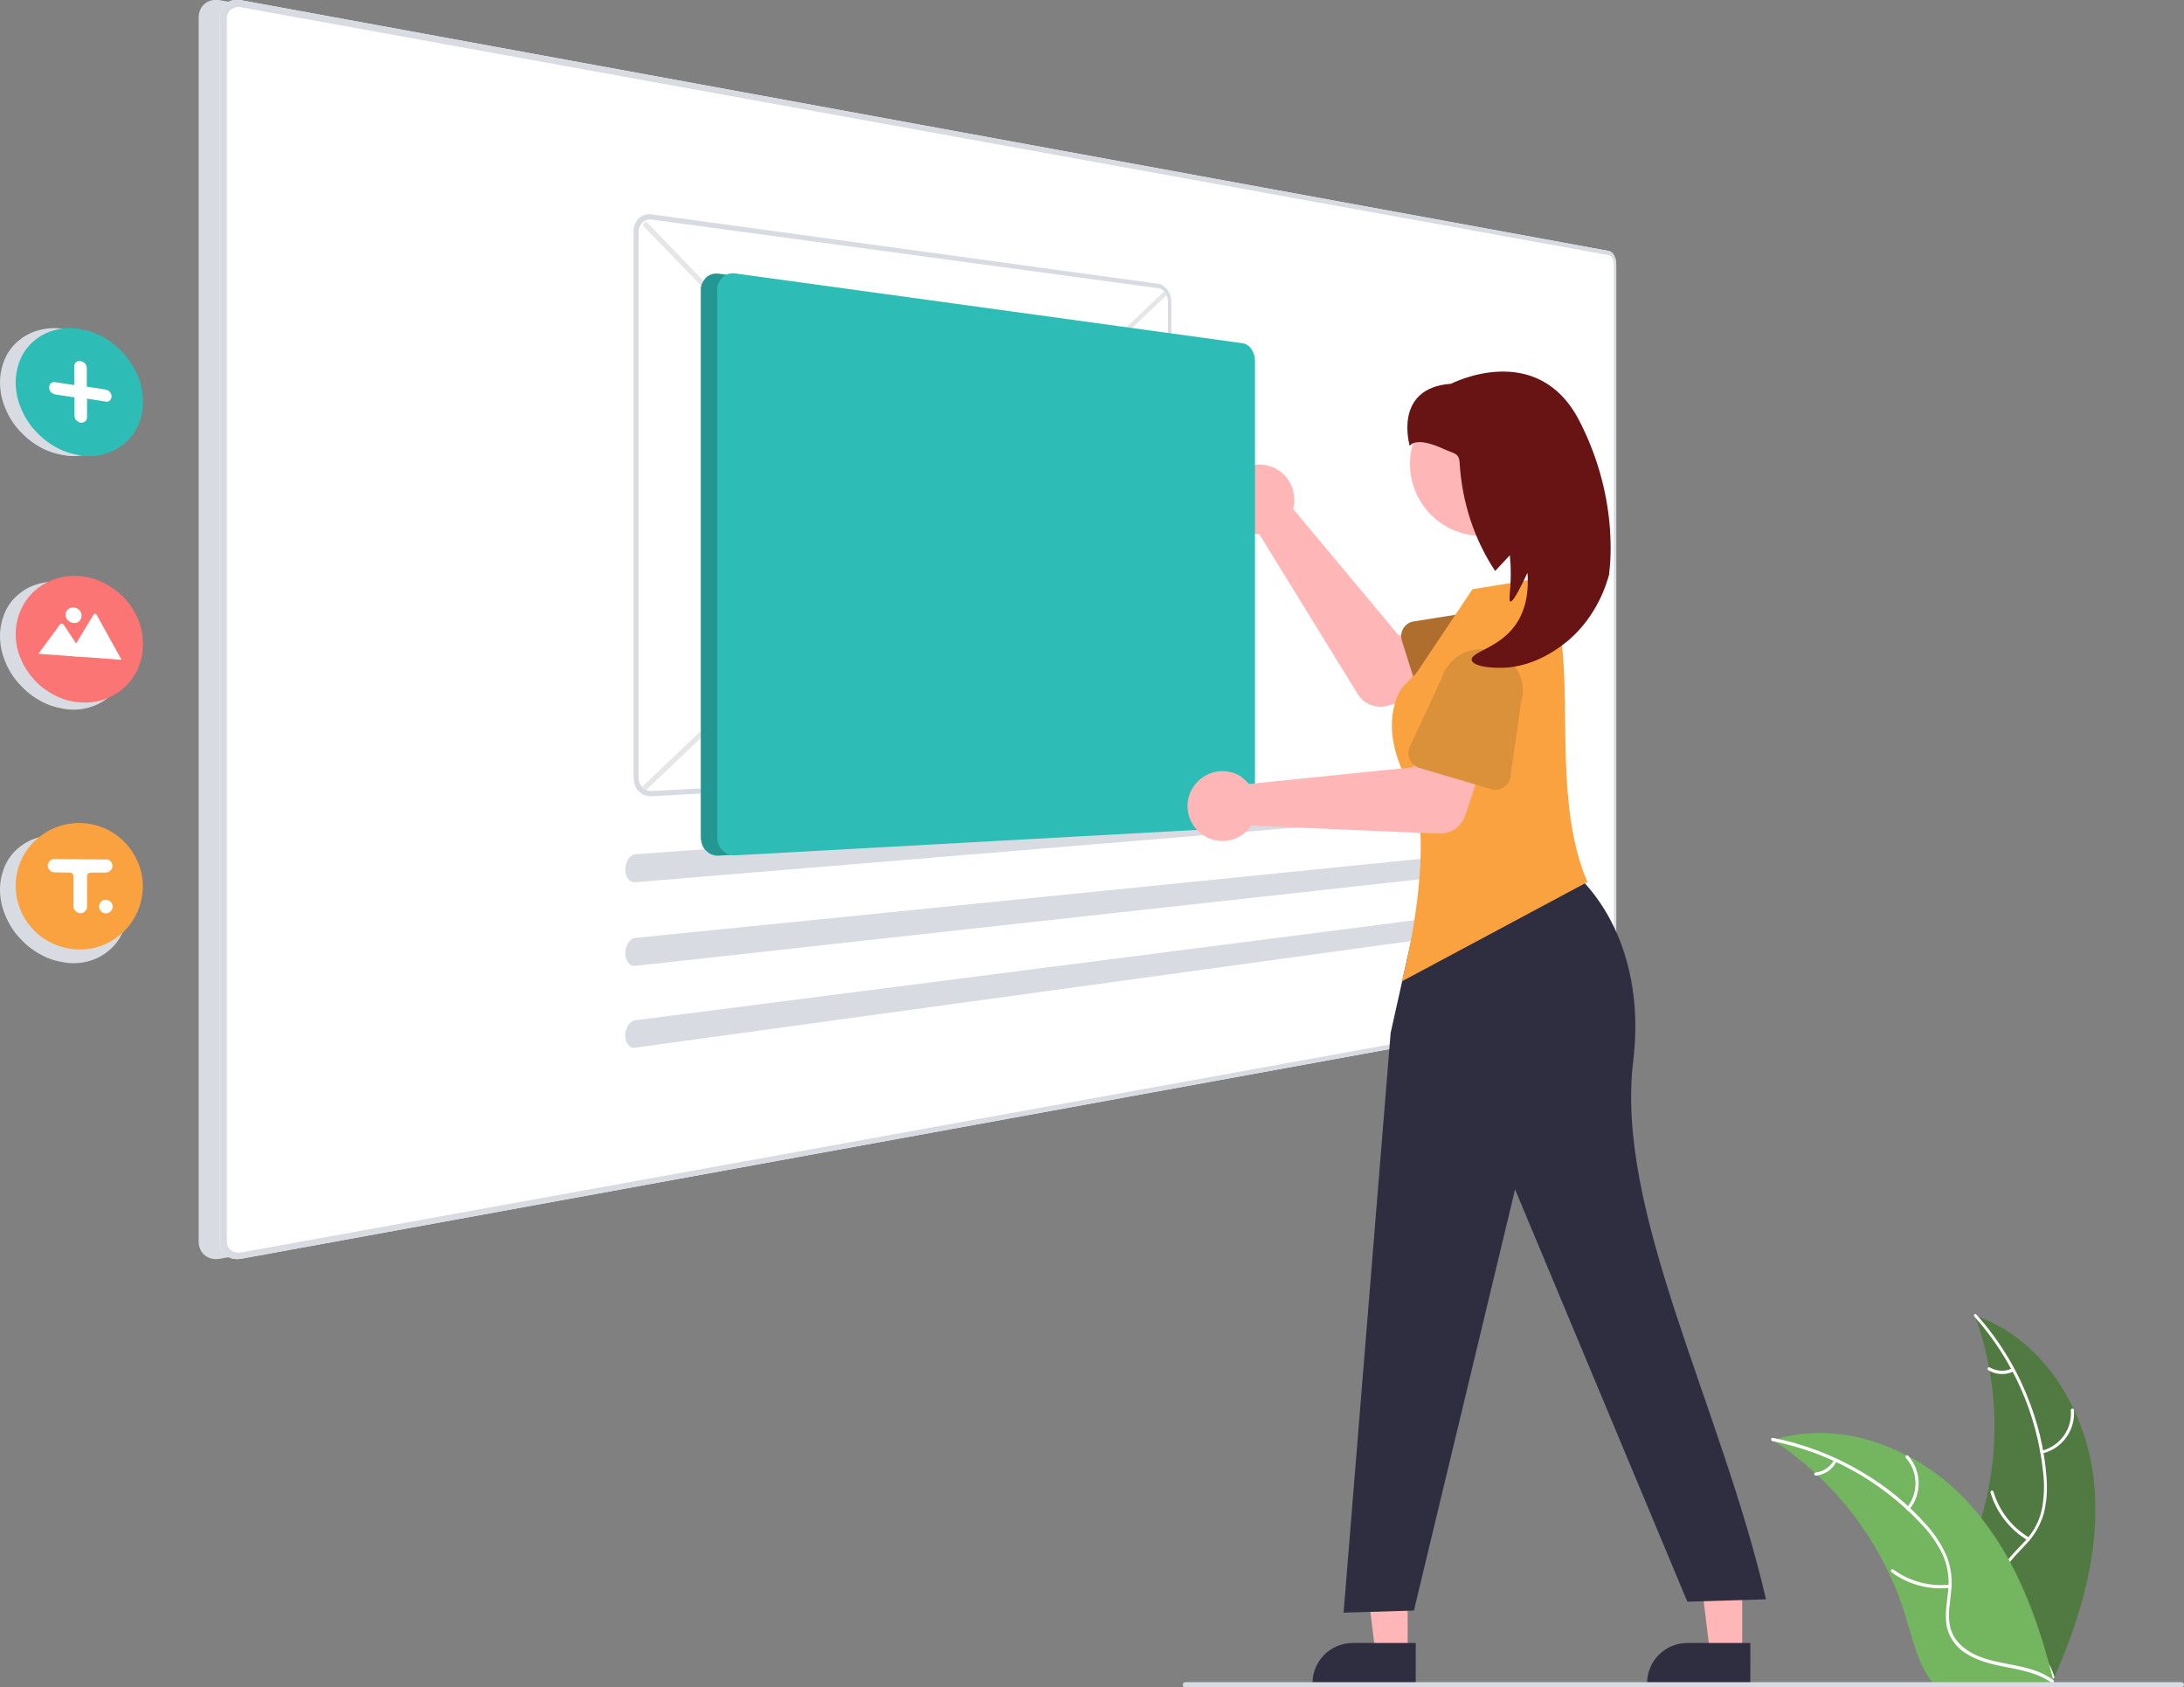 <svg xmlns="http://www.w3.org/2000/svg" xmlns:xlink="http://www.w3.org/1999/xlink" id="Calque_1" x="0px" y="0px" viewBox="0 0 835.5 645.5" style="enable-background:new 0 0 835.5 645.5;" xml:space="preserve"><rect x="0" y="0" width="835.5" height="645.5" fill="#808080" stroke="none"/><style type="text/css">	.st0{fill:#507A41;}	.st1{fill:#FFFFFF;}	.st2{fill:#74B560;}	.st3{fill:#D8DBE2;}	.st4{fill:#2EBDB6;}	.st5{fill:#FA7573;}	.st6{fill:#FAA23F;}	.st7{fill:#E6E6E6;}	.st8{fill:#FFB6B6;}	.st9{fill:#AF6E2E;}	.st10{fill:#2F2E41;}	.st11{fill:#691414;}	.st12{opacity:0.2;enable-background:new    ;}	.st13{fill:#DB913A;}</style><path class="st0" d="M800.8,564.8c-3.3-26.7-19.9-53-45.3-61.6c10,27.5,10,57.6,0,85c-3.9,10.6-9.4,21.9-5.7,32.6 c2.3,6.6,7.9,11.7,14.1,14.9c6.3,3.2,13.2,4.7,20.1,6.2l1.3,1.1C796.3,618.3,804.2,591.4,800.8,564.8z"></path><path class="st1" d="M755.3,503.6c14.8,16.6,24,37.4,26.3,59.6c0.6,4.8,0.4,9.6-0.5,14.3c-1,4.6-3.3,8.7-6.5,12.1 c-2.9,3.2-6.3,6.2-8.4,10.1c-2.1,4-2.4,8.8-0.8,13.1c1.9,5.3,5.5,9.6,9.2,13.7c4.1,4.6,8.5,9.2,10.2,15.3c0.2,0.7,1.3,0.4,1.1-0.4 c-3.1-10.5-13.3-16.5-18.1-26c-2.3-4.4-3.2-9.6-1.1-14.2c1.9-4.1,5.3-7.1,8.3-10.4c3.2-3.3,5.5-7.3,6.8-11.6 c1.2-4.6,1.5-9.4,1.1-14.2c-0.8-10.7-3.4-21.3-7.5-31.2c-4.6-11.4-11.2-21.9-19.4-31C755.6,502.2,754.8,503.1,755.3,503.6 L755.3,503.6z"></path><path class="st1" d="M781.3,556c7.6-1.8,12.7-8.9,12.1-16.6c-0.1-0.8-1.2-0.7-1.2,0.1c0.6,7.2-4.2,13.8-11.3,15.5 C780.2,555.1,780.6,556.2,781.3,556z"></path><path class="st1" d="M776.3,588.2c-6.6-3.9-11.5-10.2-13.7-17.6c-0.2-0.7-1.3-0.4-1.1,0.4c2.3,7.7,7.4,14.2,14.3,18.3 C776.4,589.6,776.9,588.6,776.3,588.2L776.3,588.2z"></path><path class="st1" d="M769.7,523.5c-2.7,1.3-5.9,1.1-8.5-0.4c-0.7-0.4-1.2,0.7-0.5,1.1c2.9,1.7,6.4,1.9,9.4,0.5 c0.3-0.1,0.5-0.4,0.4-0.7C770.4,523.6,770,523.4,769.7,523.5L769.7,523.5z"></path><path class="st2" d="M678,550.8c0.4,0.3,0.8,0.5,1.2,0.8c5.4,3.5,10.4,7.5,15.1,11.8c0.4,0.3,0.7,0.7,1.1,1 c11.3,10.6,20.4,23.2,27.1,37.1c2.6,5.5,4.9,11.3,6.6,17.2c2.5,8.1,4.5,17.1,9.3,23.8c0.5,0.7,1,1.4,1.6,2h43.8 c0.1,0,0.2-0.1,0.3-0.1l1.8,0.1c-0.1-0.3-0.1-0.6-0.2-0.9c0-0.2-0.1-0.4-0.1-0.5c0-0.1-0.1-0.2-0.1-0.3c0,0,0-0.1,0-0.1 c0-0.1-0.1-0.2-0.1-0.3c-0.4-1.8-0.9-3.6-1.4-5.4c0,0,0,0,0,0c-3.6-13.6-8.4-27.1-15-39.4c-0.2-0.4-0.4-0.8-0.6-1.1 c-3-5.5-6.5-10.8-10.4-15.8c-2.1-2.7-4.4-5.3-6.8-7.8c-6.2-6.4-13.4-11.8-21.3-15.9c-15.7-8.3-33.9-11.5-50.7-6.4 C678.8,550.5,678.4,550.6,678,550.8z"></path><path class="st1" d="M678.1,551.3c21.8,4.3,41.7,15.4,56.9,31.7c3.3,3.4,6.1,7.4,8.2,11.7c1.9,4.3,2.6,9,2.1,13.6 c-0.4,4.3-1.3,8.7-0.7,13.1c0.7,4.5,3.4,8.5,7.2,10.9c4.7,3.1,10.2,4.4,15.6,5.4c6,1.2,12.3,2.3,17.4,6c0.6,0.5,1.3-0.5,0.7-1 c-8.8-6.6-20.5-5.2-30.1-9.8c-4.5-2.2-8.3-5.7-9.4-10.7c-1-4.4,0-8.9,0.4-13.3c0.6-4.5,0-9.1-1.6-13.4c-1.9-4.4-4.5-8.5-7.7-12 c-7.1-8.1-15.5-14.9-24.8-20.4c-10.6-6.3-22.1-10.7-34.2-13.1C677.4,550,677.4,551.2,678.1,551.3z"></path><path class="st1" d="M730.4,577.5c4.9-6,4.8-14.7-0.4-20.6c-0.5-0.6-1.4,0.2-0.9,0.8c4.8,5.4,4.9,13.6,0.3,19.1 C728.9,577.4,729.9,578.1,730.4,577.5z"></path><path class="st1" d="M745.8,606.2c-7.7,0.8-15.3-1.3-21.5-5.8c-0.6-0.5-1.3,0.5-0.7,1c6.4,4.8,14.5,6.9,22.4,6 C746.7,607.3,746.5,606.1,745.8,606.2L745.8,606.2z"></path><path class="st1" d="M701.6,558.5c-1.4,2.7-4.1,4.5-7.1,4.8c-0.8,0.1-0.5,1.2,0.2,1.2c3.3-0.4,6.3-2.3,7.8-5.3 c0.2-0.3,0.1-0.6-0.1-0.8C702.1,558.2,701.8,558.3,701.6,558.5L701.6,558.5z"></path><path id="a0650842-7e0d-4738-afc6-e49dd139c2fd-171" class="st3" d="M607.4,96L84.3,0.1c-1.1-0.2-2.2-0.2-3.2,0 c-1,0.2-1.9,0.6-2.6,1.2c-0.8,0.6-1.4,1.4-1.8,2.2c-0.4,0.9-0.7,2-0.7,3v468.6c0,1,0.2,2.1,0.7,3c0.4,0.9,1,1.6,1.8,2.2 c0.8,0.6,1.7,1,2.6,1.2c1.1,0.2,2.2,0.2,3.2,0L607.4,386c0.4-0.1,0.8-0.3,1.2-0.6c0.4-0.3,0.7-0.7,0.9-1.2c0.3-0.5,0.5-1.1,0.6-1.6 c0.2-0.6,0.2-1.3,0.2-1.9V101.3c0-0.6-0.1-1.3-0.2-1.9c-0.1-0.6-0.4-1.1-0.6-1.6c-0.2-0.5-0.6-0.9-0.9-1.2 C608.3,96.3,607.9,96.1,607.4,96L607.4,96z"></path><path id="ab230013-2870-4714-bfc2-3c974790ba7e-172" class="st1" d="M615.4,96L92.3,0.1c-1.1-0.2-2.2-0.2-3.2,0 c-1,0.2-1.9,0.6-2.6,1.2c-0.8,0.6-1.4,1.4-1.8,2.2c-0.4,0.9-0.7,2-0.7,3v468.6c0,1,0.2,2.1,0.7,3c0.4,0.9,1,1.6,1.8,2.2 c0.8,0.6,1.7,1,2.6,1.2c1.1,0.2,2.2,0.2,3.2,0L615.4,386c0.4-0.1,0.8-0.3,1.2-0.6c0.4-0.3,0.7-0.7,0.9-1.2c0.3-0.5,0.5-1.1,0.6-1.6 c0.2-0.6,0.2-1.3,0.2-1.9V101.3c0-0.6-0.1-1.3-0.2-1.9c-0.1-0.6-0.4-1.1-0.6-1.6c-0.2-0.5-0.6-0.9-0.9-1.2 C616.3,96.3,615.9,96.1,615.4,96L615.4,96z"></path><path id="efb73e9a-ed9f-4c58-9f24-e2c56f2a395b-173" class="st3" d="M615.4,96L92.3,0.1c-1.1-0.2-2.2-0.2-3.2,0 c-1,0.2-1.9,0.6-2.6,1.2c-0.8,0.6-1.4,1.4-1.8,2.2c-0.4,0.9-0.7,2-0.7,3v468.6c0,1,0.2,2.1,0.7,3c0.4,0.9,1,1.6,1.8,2.2 c0.8,0.6,1.7,1,2.6,1.2c1.1,0.2,2.2,0.2,3.2,0L615.4,386c0.4-0.1,0.8-0.3,1.2-0.6c0.4-0.3,0.7-0.7,0.9-1.2c0.3-0.5,0.5-1.1,0.6-1.6 c0.2-0.6,0.2-1.3,0.2-1.9V101.3c0-0.6-0.1-1.3-0.2-1.9c-0.1-0.6-0.4-1.1-0.6-1.6c-0.2-0.5-0.6-0.9-0.9-1.2 C616.3,96.3,615.9,96.1,615.4,96L615.4,96z M617.4,380.8c0,0.4-0.1,0.9-0.2,1.3c-0.1,0.4-0.2,0.7-0.4,1.1c-0.2,0.3-0.4,0.6-0.6,0.8 c-0.2,0.2-0.5,0.3-0.8,0.4L92.3,479.1c-0.7,0.1-1.4,0.1-2.1,0c-0.6-0.1-1.2-0.4-1.8-0.8c-0.5-0.4-0.9-0.9-1.2-1.5 c-0.3-0.6-0.4-1.3-0.4-2V7.1c0-0.7,0.1-1.4,0.4-2c0.3-0.6,0.7-1.1,1.2-1.5C89,3.3,89.6,3,90.2,2.8c0.7-0.2,1.4-0.2,2.1,0l523.1,94.8 c0.3,0.1,0.6,0.2,0.8,0.4c0.3,0.2,0.5,0.5,0.6,0.8c0.2,0.3,0.3,0.7,0.4,1.1c0.1,0.4,0.2,0.8,0.2,1.3L617.4,380.8L617.4,380.8z"></path><path id="f96011ca-2547-471d-b877-843add24502e-174" class="st3" d="M0,146.3c0-3.2,0.7-6.4,2-9.3c1.2-2.7,3.1-5.1,5.4-6.9 c2.3-1.9,5-3.2,7.9-3.9c3.1-0.8,6.4-0.9,9.5-0.3c3.3,0.6,6.5,1.8,9.4,3.5c2.9,1.7,5.4,3.9,7.6,6.4c2.1,2.5,3.8,5.3,5.1,8.4 c1.2,3,1.8,6.3,1.8,9.5c0,3.1-0.6,6.1-1.8,9c-1.2,2.6-2.9,5-5.1,6.8c-2.2,1.9-4.8,3.3-7.6,4.1c-3.1,0.9-6.2,1.1-9.4,0.6l0,0 c-3.3-0.5-6.6-1.5-9.5-3.2c-3-1.6-5.6-3.8-7.9-6.3c-2.3-2.5-4.1-5.4-5.4-8.6C0.7,153,0,149.7,0,146.3z"></path><path id="e2afd39c-bfa9-4aab-9b72-f2692ed67225-175" class="st3" d="M0,243.3c0-3.2,0.7-6.4,2-9.3c1.2-2.7,3.1-5.1,5.4-6.9 c2.3-1.9,5-3.2,7.9-3.9c3.1-0.8,6.4-0.9,9.5-0.3c3.3,0.6,6.5,1.8,9.4,3.5c2.9,1.7,5.4,3.9,7.6,6.4c2.1,2.5,3.8,5.3,5.1,8.4 c1.2,3,1.8,6.3,1.8,9.5c0,3.1-0.6,6.1-1.8,9c-1.2,2.6-2.9,5-5.1,6.8c-2.2,1.9-4.8,3.3-7.6,4.1c-3.1,0.9-6.2,1.1-9.4,0.6l0,0 c-3.3-0.5-6.6-1.5-9.5-3.2c-3-1.6-5.6-3.8-7.9-6.3c-2.3-2.5-4.1-5.4-5.4-8.6C0.7,250,0,246.7,0,243.3z"></path><path id="a7f5fcd6-9ca6-43fc-9a19-c5543edb3dc0-176" class="st3" d="M0,340.3c0-3.2,0.7-6.4,2-9.3c1.2-2.7,3.1-5.1,5.4-6.9 c2.3-1.9,5-3.2,7.9-3.9c3.1-0.8,6.4-0.9,9.5-0.3c3.3,0.6,6.5,1.8,9.4,3.5c2.9,1.7,5.4,3.9,7.6,6.4c2.1,2.5,3.8,5.3,5.1,8.4 c1.2,3,1.8,6.3,1.8,9.5c0,3.1-0.6,6.1-1.8,9c-1.2,2.6-2.9,5-5.1,6.8c-2.2,1.9-4.8,3.3-7.6,4.1c-3.1,0.9-6.2,1.1-9.4,0.6l0,0 c-3.3-0.5-6.6-1.5-9.5-3.2c-3-1.6-5.6-3.8-7.9-6.3c-2.3-2.5-4.1-5.4-5.4-8.6C0.7,347,0,343.7,0,340.3z"></path><path id="bf82177c-c5c5-4721-a492-d21e500fa887-177" class="st4" d="M6,146.3c0-3.2,0.7-6.4,2-9.3c1.2-2.7,3.1-5.1,5.4-6.9 c2.3-1.9,5-3.2,7.9-3.9c3.1-0.8,6.4-0.9,9.5-0.3c3.3,0.6,6.5,1.8,9.4,3.5c2.9,1.7,5.4,3.9,7.6,6.4c2.1,2.5,3.8,5.3,5.1,8.4 c1.2,3,1.8,6.3,1.8,9.5c0,3.1-0.6,6.1-1.8,9c-1.2,2.6-2.9,5-5.1,6.8c-2.2,1.9-4.8,3.3-7.6,4.1c-3.1,0.9-6.2,1.1-9.4,0.6l0,0 c-3.3-0.5-6.6-1.5-9.5-3.2c-3-1.6-5.6-3.8-7.9-6.3c-2.3-2.5-4.1-5.4-5.4-8.6C6.7,153,6,149.7,6,146.3z"></path><path id="fe313e0a-2048-439a-a54e-0e20ebfa32da-178" class="st5" d="M6,242.6c0-3.2,0.7-6.5,2-9.4c1.3-2.8,3.1-5.3,5.4-7.3 c2.3-2,5-3.6,7.9-4.5c3.1-1,6.3-1.3,9.5-1c3.3,0.3,6.5,1.3,9.4,2.8c2.8,1.5,5.4,3.5,7.6,5.8c2.1,2.3,3.9,5.1,5.1,8 c1.2,3,1.8,6.2,1.8,9.4c0,3.1-0.6,6.2-1.8,9.1c-2.4,5.5-6.9,9.8-12.6,11.9c-3,1.1-6.2,1.5-9.4,1.3l0,0c-3.3-0.2-6.5-1-9.5-2.5 c-6-2.9-10.7-7.8-13.3-13.9C6.7,249.3,6,245.9,6,242.6z"></path><path id="bd4ad8d1-9beb-4dfd-9043-04087d822fa4-179" class="st6" d="M6,338.9c0-6.5,2.6-12.8,7.4-17.3c9.7-9.3,25.2-9,34.5,0.8 c2.1,2.2,3.7,4.7,4.9,7.5c5.1,12.3-0.8,26.4-13.1,31.5c-2.8,1.2-5.9,1.8-8.9,1.8l0,0c-9.9,0.1-18.8-5.6-22.8-14.7 C6.7,345.5,6,342.2,6,338.9z"></path><path id="a8cdce74-e5d0-4904-9e42-fa7998d61cd8-180" class="st1" d="M21.1,146.2l7.3,1.1v-7.2c0-0.3,0.1-0.6,0.2-0.9 c0.1-0.3,0.3-0.5,0.5-0.7c0.2-0.2,0.5-0.3,0.8-0.4c0.3-0.1,0.6-0.1,0.9,0c0.3,0.1,0.6,0.2,0.9,0.3c0.3,0.2,0.5,0.4,0.8,0.6 c0.2,0.2,0.4,0.5,0.5,0.8c0.1,0.3,0.2,0.6,0.2,1v7.1l7.1,1.1c0.3,0.1,0.6,0.2,0.9,0.3c0.6,0.3,1,0.8,1.3,1.4 c0.1,0.3,0.2,0.6,0.2,0.9c0,0.3-0.1,0.6-0.2,0.9c-0.1,0.3-0.3,0.5-0.5,0.7c-0.2,0.2-0.5,0.3-0.7,0.4c-0.3,0.1-0.6,0.1-0.9,0 l-7.1-1.1v7.1c0,0.3-0.1,0.6-0.2,0.9c-0.1,0.3-0.3,0.5-0.5,0.7c-0.2,0.2-0.5,0.3-0.8,0.4c-0.3,0.1-0.6,0.1-0.9,0.1 c-0.3,0-0.6-0.2-0.9-0.3c-0.3-0.2-0.5-0.4-0.8-0.6c-0.2-0.2-0.4-0.5-0.5-0.8c-0.1-0.3-0.2-0.6-0.2-1V152l-7.3-1.1 c-0.3-0.1-0.7-0.2-0.9-0.3c-0.3-0.2-0.6-0.4-0.8-0.6c-0.2-0.2-0.4-0.5-0.5-0.8c-0.1-0.3-0.2-0.6-0.2-1c0-0.3,0.1-0.6,0.2-0.9 c0.1-0.3,0.3-0.5,0.5-0.7c0.2-0.2,0.5-0.3,0.8-0.4C20.5,146.1,20.8,146.1,21.1,146.2z"></path><path id="b7a04d04-cd1f-49a6-9e27-762621fbfe12-181" class="st1" d="M26.2,250.9l20.2,1.5h0.1L37,235.2c-0.1-0.1-0.1-0.2-0.2-0.3 c-0.1,0-0.1-0.1-0.2-0.1c-0.1,0-0.1,0-0.2,0c-0.1,0-0.1,0-0.2,0c-0.1,0-0.1,0-0.2,0.1c-0.1,0.1-0.2,0.1-0.2,0.2l-6.4,10.6l-0.3,0.5 L26.2,250.9z"></path><path id="aee7be29-824b-4068-b60b-6c8751f56236-182" class="st1" d="M14.7,250.1l17.8,1.3l-3.4-5.2l-0.2-0.4l-4.5-6.8 c-0.1-0.1-0.2-0.2-0.3-0.3c-0.1,0-0.1-0.1-0.2-0.1c-0.1,0-0.1,0-0.2,0c-0.1,0-0.1,0-0.2,0c-0.1,0-0.1,0-0.2,0c-0.1,0-0.1,0-0.2,0.1 c-0.1,0-0.1,0.1-0.1,0.1l0,0l0,0l0,0l0,0L14.7,250.1z"></path><path id="ba3c0334-c882-4ee2-a1c6-8432d6f0f237-183" class="st1" d="M28.2,232.4c0.4,0,0.8,0.1,1.2,0.3c0.4,0.2,0.7,0.4,1,0.7 c0.3,0.3,0.5,0.6,0.6,1c0.2,0.4,0.2,0.8,0.2,1.2c0,0.4-0.1,0.8-0.2,1.1c-0.2,0.3-0.4,0.6-0.6,0.9c-0.3,0.3-0.6,0.4-1,0.6 c-0.4,0.1-0.8,0.2-1.2,0.1c-0.4,0-0.8-0.1-1.2-0.3c-0.4-0.2-0.7-0.4-1-0.7c-0.3-0.3-0.5-0.6-0.7-1c-0.2-0.4-0.2-0.8-0.2-1.2 c0-0.4,0.1-0.8,0.2-1.1c0.2-0.3,0.4-0.6,0.7-0.9c0.3-0.3,0.6-0.4,1-0.6C27.4,232.4,27.8,232.4,28.2,232.4z"></path><path id="a6488acd-751d-43fe-95e8-3811e87b97c8-184" class="st7" d="M245.8,300.8l199.7-189.5l0.9,1.5L247,302.4L245.8,300.8z"></path><path id="f4872601-d834-4ac9-b8ed-95180004a4aa-185" class="st7" d="M245.8,86.1l1.3-1.5l199.2,206.8l-0.9,1.4L245.8,86.1z"></path><path id="fd144007-5a21-49cb-9314-d281c54acffb-186" class="st3" d="M443.4,108.6L249.3,82c-0.9-0.1-1.8-0.1-2.7,0.2 c-0.8,0.3-1.6,0.7-2.2,1.3c-0.6,0.6-1.1,1.4-1.5,2.2c-0.4,0.9-0.6,1.9-0.5,2.9v208.9c0,1,0.2,2,0.5,2.9c0.3,0.9,0.8,1.7,1.5,2.3 c0.6,0.6,1.4,1.2,2.2,1.5c0.8,0.3,1.8,0.5,2.7,0.4L443.4,294c0.7,0,1.3-0.2,1.8-0.6c0.6-0.4,1.1-0.9,1.5-1.4c0.4-0.6,0.8-1.3,1-2 c0.2-0.8,0.4-1.6,0.4-2.4v-172c0-0.8-0.1-1.7-0.4-2.5c-0.2-0.8-0.6-1.5-1-2.1c-0.4-0.6-0.9-1.1-1.5-1.5 C444.7,109,444.1,108.7,443.4,108.6z M249.3,302.6c-0.7,0-1.3-0.1-1.9-0.3c-0.6-0.2-1.1-0.6-1.6-1.1c-0.5-0.5-0.8-1-1.1-1.7 c-0.3-0.7-0.4-1.4-0.4-2.1V88.8c0-0.7,0.1-1.4,0.4-2.1c0.2-0.6,0.6-1.1,1.1-1.6c0.4-0.4,1-0.8,1.6-0.9c0.6-0.2,1.3-0.3,1.9-0.2 l194.1,26.3c0.5,0.1,0.9,0.3,1.3,0.5c0.4,0.3,0.8,0.7,1.1,1.1c0.3,0.5,0.6,1,0.7,1.5c0.2,0.6,0.3,1.2,0.3,1.8v172.3 c0,0.6-0.1,1.2-0.3,1.8c-0.2,0.5-0.4,1-0.7,1.5c-0.3,0.4-0.7,0.7-1.1,1c-0.4,0.2-0.9,0.4-1.3,0.4L249.3,302.6z"></path><g id="b5e30cc8-5ae1-449e-85b5-4004b80a7a56">	<path id="a649d73e-ec59-4c3e-8cce-1f940f947e89-187" class="st3" d="M242.9,326.8c-0.5,0.1-1,0.2-1.4,0.6c-0.5,0.3-0.9,0.8-1.2,1.3  c-0.3,0.5-0.6,1.1-0.8,1.8c-0.2,0.7-0.3,1.4-0.3,2.1c0,0.7,0.1,1.3,0.3,2c0.2,0.6,0.4,1.1,0.8,1.6c0.3,0.4,0.7,0.8,1.1,1  c0.4,0.2,0.9,0.3,1.4,0.3l339.8-28.1c0.3,0,0.5-0.1,0.7-0.3c0.2-0.2,0.4-0.5,0.6-0.8c0.2-0.4,0.3-0.8,0.4-1.2  c0.1-0.5,0.2-1,0.2-1.5c0-0.5,0-1-0.1-1.4c-0.1-0.4-0.2-0.8-0.4-1.2c-0.1-0.3-0.3-0.6-0.6-0.8c-0.2-0.2-0.5-0.3-0.7-0.3h-0.1  L242.9,326.8z"></path></g><g id="a3d56c43-6c72-48a5-a1aa-00d4337a9f01">	<path id="fcd1be7c-dd66-4ef0-bebb-a6cb75017f49-188" class="st3" d="M242.9,358.8c-0.5,0.1-1,0.3-1.4,0.6c-0.5,0.4-0.9,0.8-1.2,1.3  c-0.3,0.6-0.6,1.2-0.8,1.8c-0.2,0.7-0.3,1.4-0.3,2.1c0,0.7,0.1,1.3,0.3,2c0.2,0.6,0.4,1.1,0.8,1.6c0.3,0.4,0.7,0.8,1.1,1  c0.4,0.2,0.9,0.3,1.4,0.3l339.8-37.5c0.3,0,0.5-0.2,0.7-0.3c0.2-0.2,0.4-0.5,0.6-0.8c0.2-0.4,0.3-0.8,0.4-1.2  c0.1-0.5,0.2-1,0.2-1.5c0-0.5,0-1-0.1-1.4c-0.1-0.4-0.2-0.8-0.4-1.2c-0.1-0.3-0.3-0.6-0.6-0.8c-0.2-0.2-0.5-0.3-0.7-0.2h-0.1  L242.9,358.8z"></path></g><g id="b86b841b-6efa-4245-8922-ec58e5370162">	<path id="f8e452a4-70d1-4eed-9ead-ca836e74dca4-189" class="st3" d="M242.9,390.3c-0.5,0.1-1,0.3-1.4,0.6c-0.5,0.4-0.9,0.8-1.2,1.3  c-0.3,0.6-0.6,1.2-0.8,1.8c-0.2,0.7-0.3,1.4-0.3,2.1c0,0.7,0.1,1.3,0.3,2c0.2,0.6,0.4,1.1,0.8,1.5c0.3,0.4,0.7,0.7,1.1,1  c0.4,0.2,0.9,0.3,1.4,0.2l339.8-46.7c0.3,0,0.5-0.2,0.7-0.4c0.2-0.2,0.4-0.5,0.6-0.9c0.2-0.4,0.3-0.8,0.4-1.2  c0.1-0.5,0.2-1,0.2-1.5c0-0.5,0-1-0.1-1.4c-0.1-0.4-0.2-0.8-0.4-1.1c-0.1-0.3-0.3-0.5-0.6-0.7c-0.2-0.2-0.5-0.2-0.7-0.2h-0.1  L242.9,390.3z"></path></g><path id="fb3cf623-4c27-484d-8f36-79433da26778-190" class="st1" d="M40.5,328.8l-19.4-0.2c-0.3,0-0.6,0-1,0.1 c-0.3,0.1-0.6,0.2-0.8,0.4c-0.2,0.2-0.5,0.4-0.6,0.7c-0.2,0.3-0.3,0.6-0.4,0.9c-0.1,0.4,0,0.8,0.1,1.1c0.1,0.2,0.1,0.4,0.2,0.5 c0.2,0.3,0.4,0.6,0.7,0.9c0.5,0.4,1,0.5,1.6,0.5l5.8,0.1c0.6,0,1.1,0.3,1.3,0.9c0.1,0.2,0.1,0.4,0.1,0.5v11.4c0,0.6,0.2,1.2,0.6,1.7 c0.4,0.5,1,0.8,1.6,1c1.2,0.2,2.3-0.4,2.8-1.5c0.2-0.3,0.2-0.7,0.2-1.1v-11.5c0-0.8,0.6-1.4,1.4-1.4l0,0l5.6,0 c1.3,0,2.4-0.9,2.7-2.1c0.2-1.4-0.7-2.8-2.1-3C40.7,328.8,40.6,328.8,40.5,328.8L40.5,328.8z"></path><path id="a62d2508-f0bf-44ee-9014-84ffc49b2c41-191" class="st1" d="M40.5,344.2c1.4,0,2.6,1.2,2.6,2.6s-1.2,2.6-2.6,2.6 c-1.4,0-2.6-1.2-2.6-2.6c0-0.3,0.1-0.7,0.2-1C38.5,344.8,39.4,344.2,40.5,344.2z"></path><path class="st8" d="M495.1,192.6c-0.1,0.7-0.2,1.4-0.4,2.1l40.4,48.4l15.1-2.6l6.9,22.3l-26.3,7.2c-4.4,1.2-9-0.6-11.4-4.5 l-37.6-61.1c-7.4,0-13.4-5.9-13.4-13.3s5.9-13.4,13.3-13.4c7.4,0,13.4,5.9,13.4,13.3C495.2,191.5,495.2,192,495.1,192.6z"></path><path class="st9" d="M536.9,240.3c0.9-1.4,2.3-2.4,4-2.6l28.4-4.5c8.4-2.6,17.3,2,19.9,10.4c2.6,8.3-2,17.2-10.3,19.9L553,276.1 c-2.8,1.4-6.3,0.2-7.7-2.6c-0.1-0.3-0.2-0.5-0.3-0.8l-8.7-27.6C535.8,243.5,536,241.8,536.9,240.3z"></path><polygon class="st8" points="538.5,632.5 526.2,632.5 520.4,585.2 538.5,585.2 "></polygon><path class="st10" d="M541.6,644.4l-39.5,0v-0.5c0-8.5,6.9-15.4,15.4-15.4h0l24.1,0L541.6,644.4z"></path><polygon class="st8" points="666.5,632.5 654.2,632.5 648.4,585.2 666.5,585.2 "></polygon><path class="st10" d="M669.6,644.4l-39.5,0v-0.5c0-8.5,6.9-15.4,15.4-15.4h0l24.1,0L669.6,644.4z"></path><path class="st10" d="M543.3,344.5l53.1-15.4c19.4,13.7,32.7,41.2,28.4,76.8c-7,57.4,33.4,131.1,50.8,205.9l-30.1,0.9L579.6,455 l-38.7,161.1l-26.9,0.8l18-221.8L543.3,344.5z"></path><circle class="st8" cx="566.9" cy="177.5" r="27.5"></circle><path class="st6" d="M539,299.7c-6.1-10.7-9.1-23.6-3.8-34.7c1.3-2.8,5-5.4,6.9-7.9l21.2-31.7l24-3.9c20.7,17.4,3,76.9,20,115.9 l-71,38C541.3,356.1,548.2,315.9,539,299.7z"></path><path class="st11" d="M539.3,170.6c0,0,1.9-4,13.1,1.2c3.9,1.8,5.8,1.4,6,5.4c0.9,14.9,5.6,29.2,13.5,41.1l0.1,0.1l5.6-6 c0.1,1,0.2,2.5,0.3,4.3c0.3,8.6-1,13.1-0.1,13.4c0.6,0.2,2.2-1.7,6.5-10.9c10.4,0.2,20.8,0.4,31.2,0.6c0,0,4.8-27.6-11.3-58.8 c-16.1-31.3-49.1-14.2-49.1-14.2C532.7,148.4,539.3,170.6,539.3,170.6z"></path><path id="e3bc2865-e5cc-42bd-b905-26cd15d9eaa8-192" class="st4" d="M469.1,131.3L275,104.7c-0.9-0.1-1.8-0.1-2.7,0.2 c-0.8,0.3-1.6,0.7-2.2,1.3c-0.6,0.6-1.1,1.4-1.5,2.2c-0.4,0.9-0.6,1.9-0.5,2.9v208.9c0,1,0.2,2,0.5,2.9c0.3,0.9,0.8,1.7,1.5,2.3 c0.6,0.6,1.4,1.2,2.2,1.5c0.8,0.3,1.8,0.5,2.7,0.4l194.1-10.7c0.7,0,1.3-0.2,1.8-0.6c0.6-0.4,1.1-0.9,1.5-1.4c0.4-0.6,0.8-1.3,1-2 c0.2-0.8,0.4-1.6,0.4-2.4v-172c0-0.8-0.1-1.7-0.4-2.5c-0.2-0.8-0.6-1.5-1-2.1c-0.4-0.6-0.9-1.1-1.5-1.5 C470.4,131.7,469.8,131.4,469.1,131.3z"></path><path id="b68ff6b4-7e21-4c16-926b-abc7c0c87ae6-193" class="st12" d="M469.1,131.3L275,104.7c-0.9-0.1-1.8-0.1-2.7,0.2 c-0.8,0.3-1.6,0.7-2.2,1.3c-0.6,0.6-1.1,1.4-1.5,2.2c-0.4,0.9-0.6,1.9-0.5,2.9v208.9c0,1,0.2,2,0.5,2.9c0.3,0.9,0.8,1.7,1.5,2.3 c0.6,0.6,1.4,1.2,2.2,1.5c0.8,0.3,1.8,0.5,2.7,0.4l194.1-10.7c0.7,0,1.3-0.2,1.8-0.6c0.6-0.4,1.1-0.9,1.5-1.4c0.4-0.6,0.8-1.3,1-2 c0.2-0.8,0.4-1.6,0.4-2.4v-172c0-0.8-0.1-1.7-0.4-2.5c-0.2-0.8-0.6-1.5-1-2.1c-0.4-0.6-0.9-1.1-1.5-1.5 C470.4,131.7,469.8,131.4,469.1,131.3z"></path><path id="b6d259d0-7a66-4dd7-a2f5-b1dbe4f4dee1-194" class="st4" d="M475.4,131.3l-194.1-26.7c-0.9-0.1-1.8-0.1-2.7,0.2 c-0.8,0.3-1.6,0.7-2.2,1.3c-0.6,0.6-1.1,1.4-1.5,2.2c-0.4,0.9-0.6,1.9-0.5,2.9v208.9c0,1,0.2,2,0.5,2.9c0.3,0.9,0.8,1.7,1.5,2.3 c0.6,0.6,1.4,1.2,2.2,1.5c0.8,0.3,1.8,0.5,2.7,0.4l194.1-10.7c0.7,0,1.3-0.2,1.8-0.6c0.6-0.4,1.1-0.9,1.5-1.4c0.4-0.6,0.8-1.3,1-2 c0.2-0.8,0.4-1.6,0.4-2.4v-172c0-0.8-0.1-1.7-0.4-2.5c-0.2-0.8-0.6-1.5-1-2.1c-0.4-0.6-0.9-1.1-1.5-1.5 C476.7,131.7,476,131.4,475.4,131.3z"></path><path class="st8" d="M476.3,298.4c0.5,0.5,1,1,1.5,1.5l62.8-6.4l6.3-14l22.3,6.7l-8.7,25.8c-1.5,4.3-5.6,7.1-10.1,6.9l-71.7-3.1 c-4.1,6.1-12.4,7.8-18.5,3.6c-6.1-4.1-7.8-12.4-3.6-18.5c4.1-6.1,12.4-7.8,18.5-3.6C475.4,297.7,475.9,298,476.3,298.4L476.3,298.4z "></path><path class="st13" d="M539.3,290.5c-0.7-1.5-0.7-3.3,0-4.8l12.1-26c2.5-8.4,11.3-13.2,19.8-10.7c8.4,2.5,13.2,11.3,10.7,19.7 l-4.1,28.5c-0.4,3.1-3.3,5.3-6.5,4.9c-0.3,0-0.6-0.1-0.8-0.2l-27.7-8.2C541.3,293.2,539.9,292,539.3,290.5z"></path><path class="st3" d="M834.5,645.5h-381c-0.6,0-1-0.4-1-1s0.4-1,1-1h381c0.6,0,1,0.4,1,1S835,645.5,834.5,645.5z"></path><path class="st11" d="M584.3,218.5c0.5,5.8,0.2,14.1-4.8,20.9c-6.3,8.6-16.8,10-16.5,13c0.2,2.5,7.9,3.5,14.3,2.9 c11.4-1.2,19.9-8,22.9-10.5c10.8-9.4,14.4-21.3,15.5-25.5"></path></svg>